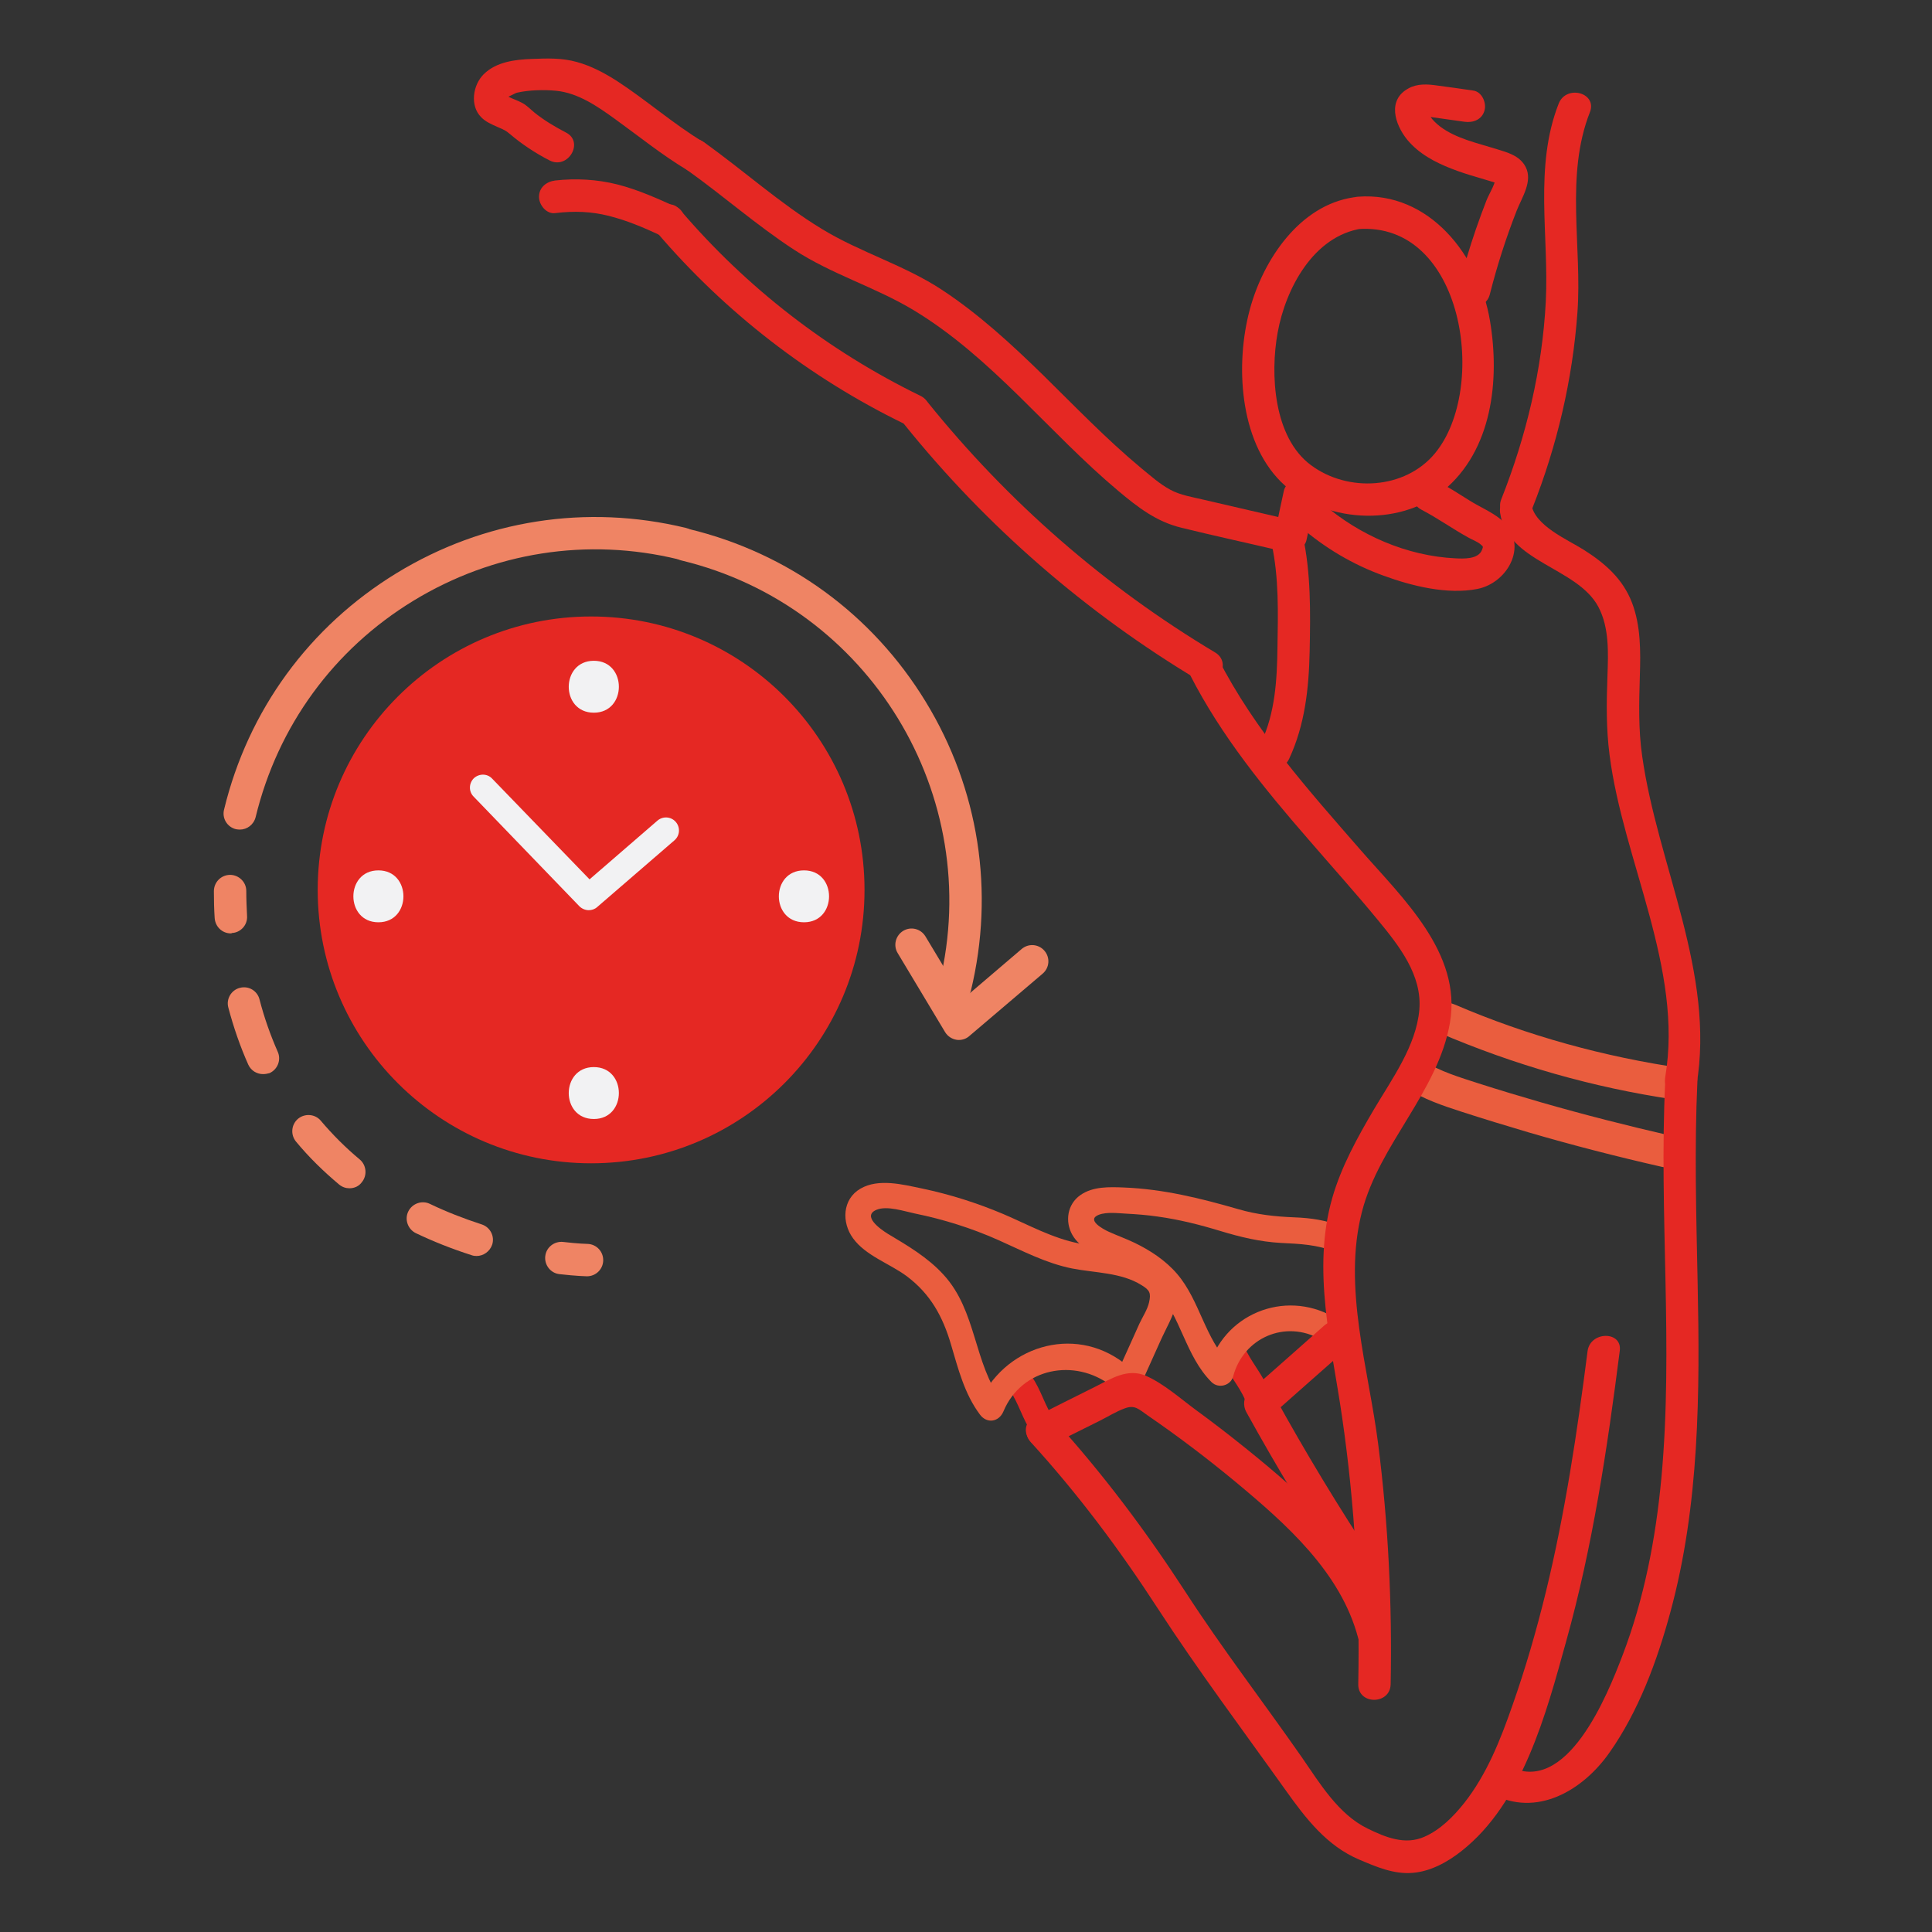 <?xml version="1.0" encoding="utf-8"?>
<!-- Generator: Adobe Illustrator 24.3.0, SVG Export Plug-In . SVG Version: 6.00 Build 0)  -->
<svg version="1.1" id="Layer_1" xmlns="http://www.w3.org/2000/svg" xmlns:xlink="http://www.w3.org/1999/xlink" x="0px" y="0px"
	 viewBox="0 0 99 99" style="enable-background:new 0 0 99 99;" xml:space="preserve">
<rect x="0" y="0" width="99" height="99" fill="#333333" stroke="none"/>
<style type="text/css">
	.st0{fill:#EA5D3E;}
	.st1{fill:#E52823;}
	.st2{fill:#EF8464;}
	.st3{fill:#F2F2F3;}
</style>
<g>
	<path class="st0" d="M73.72,52.91c3.87,1.66,7.91,2.82,12.07,3.43c0.45,0.07,0.89-0.11,1.02-0.58c0.11-0.39-0.14-0.96-0.58-1.02
		c-4.01-0.58-7.95-1.66-11.67-3.26c-0.42-0.18-0.89-0.12-1.14,0.3C73.21,52.12,73.31,52.74,73.72,52.91"/>
	<path class="st1" d="M69.37,10.11c-2.79,0.41-4.65,3.22-5.33,5.76c-0.74,2.76-0.55,6.67,1.59,8.81c2.12,2.11,6.02,2.36,8.32,0.47
		c2.52-2.07,2.91-5.68,2.4-8.71c-0.55-3.32-3.09-6.64-6.77-6.36c-1.06,0.08-1.07,1.74,0,1.66c5.43-0.41,6.7,8.17,3.95,11.49
		c-1.53,1.85-4.46,2.02-6.36,0.6c-1.91-1.42-2.09-4.65-1.7-6.79c0.41-2.26,1.84-4.96,4.33-5.33C70.87,11.55,70.42,9.95,69.37,10.11"
		/>
	<path class="st1" d="M65.96,26.6c-1.42-0.33-2.85-0.66-4.27-0.99c-0.58-0.14-1.2-0.23-1.73-0.52c-0.54-0.29-1.01-0.72-1.48-1.1
		c-1.79-1.49-3.4-3.17-5.06-4.8c-1.6-1.56-3.26-3.09-5.14-4.33c-1.94-1.28-4.19-1.92-6.17-3.13c-2.14-1.3-4.01-3-6.05-4.45
		c-0.87-0.62-1.7,0.82-0.84,1.44c1.85,1.32,3.56,2.83,5.46,4.07c1.94,1.27,4.15,1.91,6.13,3.1c4.03,2.43,6.93,6.28,10.5,9.27
		c0.99,0.83,1.94,1.57,3.22,1.88c1.66,0.41,3.33,0.77,4.99,1.16C66.56,28.45,67,26.84,65.96,26.6"/>
	<path class="st1" d="M33.67,11.92c3.49,4.09,7.82,7.44,12.65,9.79c0.96,0.47,1.8-0.97,0.84-1.43c-4.72-2.3-8.91-5.54-12.31-9.53
		C34.15,9.93,32.98,11.11,33.67,11.92"/>
	<path class="st1" d="M46.35,21.76c4.2,5.22,9.32,9.66,15.07,13.1c0.92,0.55,1.76-0.89,0.84-1.43c-5.64-3.37-10.62-7.72-14.74-12.84
		C46.85,19.76,45.68,20.94,46.35,21.76"/>
	<path class="st1" d="M76.87,26.29c0.38,2.52,3.95,2.78,5.03,4.8c0.57,1.07,0.51,2.37,0.47,3.54c-0.05,1.37-0.07,2.7,0.11,4.07
		c0.69,5.39,3.79,10.96,2.85,16.49c-0.18,1.05,1.42,1.5,1.6,0.44c0.98-5.77-1.99-11.29-2.78-16.88c-0.2-1.38-0.16-2.74-0.12-4.12
		c0.04-1.25,0.05-2.56-0.4-3.74c-0.47-1.23-1.39-2.03-2.48-2.72c-0.84-0.53-2.51-1.23-2.68-2.33C78.32,24.8,76.72,25.24,76.87,26.29
		"/>
	<path class="st0" d="M72.09,55.77c0.85,0.55,1.82,0.88,2.78,1.19c1.14,0.37,2.29,0.72,3.44,1.06c2.26,0.66,4.55,1.25,6.84,1.77
		c1.04,0.24,1.49-1.36,0.44-1.6c-2.22-0.51-4.42-1.07-6.61-1.7c-1.07-0.31-2.14-0.63-3.2-0.97c-0.99-0.32-1.98-0.61-2.86-1.17
		C72.03,53.75,71.19,55.19,72.09,55.77"/>
	<path class="st1" d="M65.16,27.86c0.38,1.74,0.33,3.55,0.3,5.32c-0.02,1.65-0.12,3.35-0.83,4.86c-0.45,0.96,0.98,1.81,1.43,0.84
		c0.81-1.74,1.01-3.61,1.05-5.51c0.04-1.99,0.07-4.01-0.36-5.96C66.53,26.38,64.93,26.82,65.16,27.86"/>
	<path class="st1" d="M65.79,25.14c-0.15,0.69-0.3,1.39-0.44,2.08c-0.05,0.22-0.03,0.44,0.08,0.64c0.1,0.17,0.3,0.34,0.5,0.38
		c0.21,0.05,0.45,0.04,0.64-0.08c0.18-0.11,0.34-0.28,0.38-0.5c0.15-0.69,0.3-1.38,0.44-2.08c0.05-0.22,0.03-0.44-0.08-0.64
		c-0.1-0.17-0.3-0.34-0.5-0.38c-0.21-0.05-0.45-0.04-0.64,0.08C66,24.76,65.84,24.93,65.79,25.14"/>
	<path class="st1" d="M66.62,26.98c1.27,1.1,2.7,1.95,4.28,2.52c1.45,0.53,3.26,0.98,4.8,0.68c1.63-0.32,2.68-2.38,1.2-3.57
		c-0.48-0.39-1.09-0.64-1.61-0.97c-0.53-0.33-1.06-0.68-1.61-0.96c-0.95-0.49-1.79,0.94-0.84,1.44c0.83,0.43,1.59,0.98,2.41,1.43
		c0.19,0.11,0.43,0.19,0.6,0.33c0.16,0.14,0.16,0.11,0.09,0.3c-0.19,0.49-0.95,0.45-1.37,0.43c-2.47-0.12-4.91-1.18-6.77-2.79
		C66.99,25.11,65.81,26.28,66.62,26.98"/>
	<path class="st1" d="M78.53,26.02c1.26-3.19,2.05-6.57,2.3-9.99c0.25-3.39-0.64-7.03,0.64-10.28c0.39-1-1.21-1.43-1.6-0.44
		c-1.27,3.24-0.49,6.77-0.66,10.14c-0.18,3.47-1,6.9-2.28,10.13C76.53,26.58,78.14,27.01,78.53,26.02"/>
	<path class="st1" d="M76.34,15.09c0.37-1.46,0.83-2.9,1.38-4.3c0.27-0.68,0.83-1.5,0.46-2.23c-0.3-0.59-0.94-0.75-1.52-0.93
		c-0.96-0.3-2.05-0.53-2.87-1.15c-0.18-0.14-0.36-0.31-0.49-0.49c-0.02-0.03-0.14-0.28-0.18-0.28c0.11,0.01-0.16,0.31-0.19,0.28
		c0.04,0.03,0.33,0.01,0.4,0.01c0.17,0.02,0.34,0.05,0.51,0.07c0.4,0.06,0.81,0.11,1.21,0.17c0.44,0.06,0.89-0.11,1.02-0.58
		c0.11-0.39-0.13-0.96-0.58-1.02c-0.62-0.09-1.24-0.18-1.86-0.26c-0.48-0.07-1-0.1-1.44,0.14c-1.12,0.59-0.72,1.85-0.08,2.64
		c0.59,0.71,1.41,1.15,2.26,1.48c0.43,0.17,0.87,0.31,1.32,0.44c0.2,0.06,0.4,0.12,0.6,0.18c0.11,0.03,0.22,0.07,0.33,0.1
		c0.09,0.03,0.16,0.1,0.14,0.04c-0.04-0.14-0.08-0.28-0.11-0.42c0.03,0.38-0.34,0.93-0.48,1.29c-0.19,0.49-0.37,0.98-0.54,1.47
		c-0.33,0.96-0.62,1.93-0.87,2.91C74.47,15.68,76.07,16.12,76.34,15.09"/>
	<path class="st1" d="M34.68,10.62c-0.99-0.45-1.99-0.9-3.05-1.17c-1.04-0.26-2.12-0.32-3.19-0.2C28,9.31,27.62,9.6,27.62,10.09
		c0,0.41,0.38,0.89,0.83,0.83c0.99-0.12,1.86-0.08,2.74,0.14c0.95,0.24,1.79,0.6,2.65,1c0.41,0.19,0.89,0.12,1.14-0.3
		C35.19,11.4,35.09,10.8,34.68,10.62"/>
	<path class="st1" d="M36.06,7.29c-1.56-0.94-2.91-2.14-4.43-3.13c-0.64-0.41-1.33-0.78-2.06-0.98c-0.77-0.22-1.53-0.19-2.32-0.16
		c-0.86,0.03-1.83,0.15-2.47,0.79c-0.55,0.55-0.71,1.6-0.13,2.19c0.23,0.24,0.54,0.37,0.83,0.5c0.35,0.15,0.44,0.19,0.64,0.36
		c0.62,0.53,1.32,0.99,2.04,1.36c0.95,0.49,1.79-0.95,0.84-1.43c-0.56-0.29-1.11-0.62-1.6-1.01c-0.21-0.17-0.39-0.37-0.63-0.5
		c-0.22-0.12-0.46-0.2-0.69-0.31c-0.01-0.01-0.29-0.16-0.3-0.16c0.03-0.02,0.22,0.21,0.15,0.19c0.05,0.01,0.47-0.23,0.56-0.25
		c0.61-0.14,1.38-0.16,2-0.1c1.14,0.11,2.14,0.81,3.04,1.46c1.22,0.88,2.39,1.83,3.69,2.61C36.14,9.28,36.97,7.84,36.06,7.29"/>
	<path class="st1" d="M51.72,71.21c0.48,0.68,0.68,1.53,1.16,2.21c0.1,0.14,0.22,0.26,0.4,0.31c0.16,0.04,0.37,0.02,0.51-0.07
		c0.28-0.18,0.45-0.61,0.24-0.91c-0.48-0.68-0.68-1.53-1.16-2.21c-0.1-0.14-0.22-0.26-0.4-0.3c-0.16-0.05-0.37-0.02-0.51,0.07
		C51.68,70.48,51.51,70.91,51.72,71.21"/>
	<path class="st1" d="M64.93,71.05c-0.31-0.72-0.85-1.31-1.16-2.03c-0.06-0.14-0.26-0.27-0.4-0.31c-0.16-0.04-0.37-0.02-0.51,0.07
		c-0.14,0.09-0.27,0.23-0.3,0.4c-0.04,0.19-0.01,0.34,0.07,0.51c0.31,0.72,0.85,1.31,1.17,2.03c0.06,0.14,0.26,0.27,0.4,0.31
		c0.16,0.04,0.37,0.02,0.51-0.07c0.14-0.09,0.27-0.23,0.31-0.4C65.04,71.38,65.01,71.22,64.93,71.05"/>
	<path class="st0" d="M68.79,62.86c-0.8-0.33-1.61-0.45-2.46-0.48c-0.99-0.04-1.92-0.14-2.88-0.42c-1.94-0.56-3.84-1.03-5.86-1.11
		c-0.75-0.03-1.59-0.06-2.23,0.39c-0.67,0.47-0.8,1.35-0.41,2.04c0.43,0.74,1.26,0.99,2,1.31c0.83,0.36,1.67,0.79,2.29,1.47
		c1.28,1.38,1.49,3.41,2.84,4.76c0.35,0.35,0.98,0.19,1.11-0.29c0.52-1.98,2.68-2.92,4.47-1.9c0.75,0.42,1.42-0.73,0.67-1.15
		c-2.53-1.43-5.69-0.12-6.42,2.69c0.37-0.1,0.74-0.19,1.11-0.29c-1.28-1.28-1.53-3.23-2.7-4.6c-0.59-0.69-1.38-1.21-2.19-1.6
		c-0.44-0.21-0.89-0.37-1.33-0.57c-0.28-0.13-1.15-0.6-0.5-0.86c0.42-0.16,0.98-0.08,1.41-0.06c0.54,0.03,1.08,0.07,1.62,0.15
		c1.09,0.15,2.16,0.42,3.21,0.74c1.02,0.31,2.02,0.55,3.09,0.61c0.99,0.05,1.88,0.08,2.81,0.47C69.23,64.47,69.57,63.18,68.79,62.86
		"/>
	<path class="st0" d="M58.6,70.63c0.28-0.63,0.57-1.26,0.85-1.89c0.28-0.63,0.67-1.28,0.84-1.95c0.29-1.11-0.6-1.89-1.52-2.31
		c-1.09-0.51-2.3-0.54-3.46-0.76c-1.39-0.27-2.61-0.96-3.9-1.51c-1.35-0.57-2.74-1.01-4.17-1.31c-0.97-0.2-2.22-0.53-3.15,0.01
		c-0.93,0.54-0.97,1.73-0.38,2.54c0.65,0.9,1.89,1.3,2.76,1.95c1.21,0.91,1.84,2.06,2.26,3.49c0.37,1.25,0.69,2.53,1.48,3.59
		c0.36,0.49,0.98,0.39,1.21-0.16c0.94-2.24,3.66-2.74,5.51-1.32c0.68,0.52,1.34-0.63,0.67-1.15c-2.61-2.01-6.23-0.83-7.46,2.12
		c0.41-0.05,0.81-0.11,1.21-0.16c-1.47-1.96-1.29-4.63-3-6.49c-0.81-0.89-1.84-1.49-2.86-2.1c-0.37-0.23-1.34-0.91-0.57-1.23
		c0.54-0.22,1.42,0.08,1.95,0.19c1.47,0.3,2.91,0.75,4.28,1.36c1.24,0.55,2.44,1.19,3.79,1.46c1.17,0.23,2.51,0.2,3.55,0.85
		c0.43,0.26,0.5,0.41,0.39,0.89c-0.08,0.36-0.33,0.74-0.49,1.08c-0.32,0.72-0.65,1.44-0.97,2.15C57.11,70.73,58.25,71.41,58.6,70.63
		"/>
	<path class="st1" d="M60.99,34.6c1.59,3.11,3.8,5.82,6.08,8.44c1.18,1.37,2.39,2.71,3.54,4.11c1.07,1.3,2.27,2.81,2.12,4.59
		c-0.16,1.86-1.42,3.57-2.34,5.13c-0.84,1.43-1.66,2.91-2.12,4.51c-1.06,3.69-0.03,7.54,0.5,11.22c0.66,4.53,0.92,9.12,0.83,13.7
		c-0.02,1.07,1.64,1.07,1.66,0c0.08-4.11-0.12-8.23-0.64-12.31c-0.49-3.85-1.83-8.04-0.83-11.9c0.9-3.48,3.9-6.14,4.51-9.69
		c0.61-3.56-2.43-6.38-4.56-8.82c-2.69-3.09-5.44-6.15-7.32-9.83C61.94,32.81,60.5,33.65,60.99,34.6"/>
	<path class="st1" d="M85.33,55.41C85,62.19,85.76,69,85.13,75.77c-0.29,3.08-0.88,6.16-1.99,9.06c-0.76,1.99-2.86,7.28-5.87,5.65
		c-0.94-0.51-1.78,0.92-0.84,1.43c2.3,1.25,4.68-0.16,6.04-2.1c1.49-2.11,2.45-4.71,3.12-7.19c1.5-5.5,1.52-11.26,1.4-16.92
		c-0.07-3.44-0.17-6.88-0.01-10.31C87.05,54.34,85.39,54.34,85.33,55.41"/>
	<path class="st1" d="M81.35,69.24c-0.53,4.15-1.15,8.29-2.14,12.35c-0.48,1.96-1.04,3.9-1.71,5.8c-0.61,1.75-1.31,3.53-2.47,5
		c-0.55,0.69-1.22,1.37-2.04,1.73C72,94.56,71,94.15,70.08,93.7c-1.5-0.73-2.45-2.32-3.37-3.65c-1.98-2.84-4.08-5.57-5.96-8.47
		c-2.04-3.14-4.23-6.06-6.75-8.84c-0.72-0.79-1.89,0.39-1.17,1.17c2.43,2.67,4.53,5.48,6.49,8.5c2.08,3.2,4.36,6.24,6.57,9.34
		c1.02,1.43,2.1,2.84,3.76,3.54c0.87,0.37,1.77,0.76,2.73,0.68c0.92-0.07,1.79-0.55,2.5-1.11c3.15-2.47,4.35-7.06,5.37-10.74
		c1.36-4.87,2.11-9.88,2.75-14.9C83.14,68.19,81.48,68.2,81.35,69.24"/>
	<path class="st1" d="M67.85,67.93c-1.29,1.14-2.57,2.28-3.86,3.41c-0.28,0.25-0.3,0.7-0.13,1.01c1.6,2.9,3.32,5.74,5.15,8.51
		c0.59,0.89,2.03,0.06,1.43-0.84c-1.83-2.76-3.55-5.6-5.15-8.51c-0.04,0.33-0.09,0.67-0.13,1.01c1.29-1.14,2.57-2.28,3.86-3.41
		C69.83,68.4,68.65,67.22,67.85,67.93"/>
	<path class="st1" d="M71.18,83.46c-1.05-3.95-4.35-6.83-7.4-9.29c-0.82-0.66-1.65-1.3-2.5-1.92c-0.8-0.59-1.65-1.35-2.56-1.75
		c-0.95-0.41-1.8,0.16-2.64,0.58c-1.03,0.51-2.06,1.03-3.09,1.55c-0.96,0.48-0.12,1.91,0.84,1.43c0.85-0.42,1.69-0.84,2.53-1.26
		c0.42-0.21,0.83-0.47,1.27-0.63c0.53-0.2,0.73,0.05,1.18,0.36c1.56,1.07,3.06,2.21,4.52,3.42c2.57,2.14,5.37,4.61,6.26,7.97
		C69.85,84.93,71.46,84.49,71.18,83.46"/>
	<path class="st1" d="M44.3,45.6c0,7.74-6.27,14.01-14.01,14.01c-7.73,0-14.01-6.27-14.01-14.01c0-7.73,6.27-14.01,14.01-14.01
		C38.03,31.59,44.3,37.86,44.3,45.6"/>
	<path class="st2" d="M48.95,51.39c-0.07,0-0.13-0.01-0.2-0.02c-0.45-0.11-0.72-0.56-0.61-1c2.33-9.61-3.6-19.33-13.22-21.65
		c-0.45-0.11-0.72-0.56-0.61-1c0.11-0.45,0.56-0.72,1-0.61c5.09,1.23,9.39,4.37,12.12,8.84c2.73,4.47,3.55,9.73,2.32,14.82
		C49.66,51.13,49.32,51.39,48.95,51.39"/>
	<path class="st2" d="M12.29,42.51c-0.07,0-0.13-0.01-0.2-0.02c-0.45-0.11-0.72-0.56-0.61-1c1.23-5.09,4.37-9.39,8.84-12.12
		c4.47-2.73,9.73-3.55,14.82-2.32c0.45,0.11,0.72,0.56,0.61,1c-0.11,0.45-0.56,0.72-1,0.61c-4.65-1.13-9.47-0.37-13.56,2.12
		c-4.09,2.49-6.96,6.43-8.09,11.09C13,42.26,12.66,42.51,12.29,42.51"/>
	<path class="st3" d="M30.43,57.34c1.71,0,1.71-2.66,0-2.66C28.72,54.68,28.71,57.34,30.43,57.34"/>
	<path class="st3" d="M41.2,47.26c1.71,0,1.71-2.66,0-2.66C39.48,44.6,39.48,47.26,41.2,47.26"/>
	<path class="st3" d="M30.43,36.52c1.71,0,1.71-2.66,0-2.66C28.72,33.86,28.71,36.52,30.43,36.52"/>
	<path class="st3" d="M19.39,47.26c1.71,0,1.71-2.66,0-2.66C17.68,44.6,17.68,47.26,19.39,47.26"/>
	<path class="st3" d="M30.17,46.64c-0.17,0-0.35-0.07-0.48-0.2l-5.42-5.62c-0.26-0.26-0.25-0.68,0.01-0.94
		c0.27-0.25,0.69-0.25,0.94,0.02l4.99,5.16l3.48-3.01c0.28-0.24,0.7-0.21,0.94,0.07c0.24,0.28,0.21,0.7-0.07,0.94l-3.96,3.42
		C30.48,46.59,30.32,46.64,30.17,46.64"/>
	<path class="st2" d="M30.08,65.4h-0.01c0,0-0.53-0.01-1.4-0.11c-0.46-0.05-0.78-0.47-0.73-0.92c0.05-0.46,0.47-0.78,0.92-0.73
		c0.76,0.09,1.22,0.1,1.24,0.1c0.46,0.01,0.82,0.39,0.81,0.85C30.9,65.04,30.53,65.4,30.08,65.4"/>
	<path class="st2" d="M24.42,64.36c-0.08,0-0.17-0.01-0.25-0.04c-1-0.32-1.96-0.7-2.86-1.13c-0.41-0.2-0.59-0.7-0.39-1.11
		c0.2-0.41,0.7-0.59,1.11-0.39c0.83,0.4,1.73,0.75,2.65,1.05c0.44,0.14,0.68,0.61,0.54,1.04C25.1,64.13,24.77,64.36,24.42,64.36
		 M17.91,60.89c-0.19,0-0.37-0.06-0.53-0.19c-0.8-0.67-1.55-1.4-2.21-2.2c-0.29-0.35-0.25-0.87,0.1-1.17
		c0.35-0.29,0.88-0.25,1.17,0.1c0.6,0.71,1.27,1.38,1.99,1.98c0.35,0.29,0.4,0.82,0.11,1.17C18.39,60.79,18.15,60.89,17.91,60.89
		 M13.48,55.04c-0.32,0-0.62-0.18-0.76-0.49c-0.41-0.92-0.75-1.9-1.02-2.92c-0.12-0.44,0.15-0.9,0.59-1.01
		c0.45-0.12,0.9,0.15,1.01,0.6c0.24,0.93,0.56,1.83,0.93,2.67c0.19,0.42,0,0.91-0.42,1.1C13.7,55.02,13.59,55.04,13.48,55.04"/>
	<path class="st2" d="M11.83,47.83c-0.44,0-0.8-0.34-0.83-0.79c-0.03-0.45-0.04-0.9-0.04-1.37c0-0.46,0.36-0.83,0.82-0.84h0.01
		c0.45,0,0.83,0.37,0.83,0.82c0,0.44,0.02,0.87,0.04,1.29c0.03,0.46-0.33,0.85-0.78,0.87C11.86,47.83,11.85,47.83,11.83,47.83"/>
	<path class="st2" d="M49.14,53.29c-0.04,0-0.09,0-0.13-0.01c-0.24-0.04-0.45-0.18-0.58-0.39l-2.43-4.05
		c-0.24-0.39-0.11-0.9,0.28-1.14c0.4-0.24,0.9-0.11,1.14,0.28l1.93,3.21l3-2.56c0.35-0.3,0.87-0.26,1.17,0.09
		c0.3,0.35,0.26,0.87-0.09,1.17l-3.75,3.19C49.53,53.22,49.33,53.29,49.14,53.29"/>
</g>
</svg>
